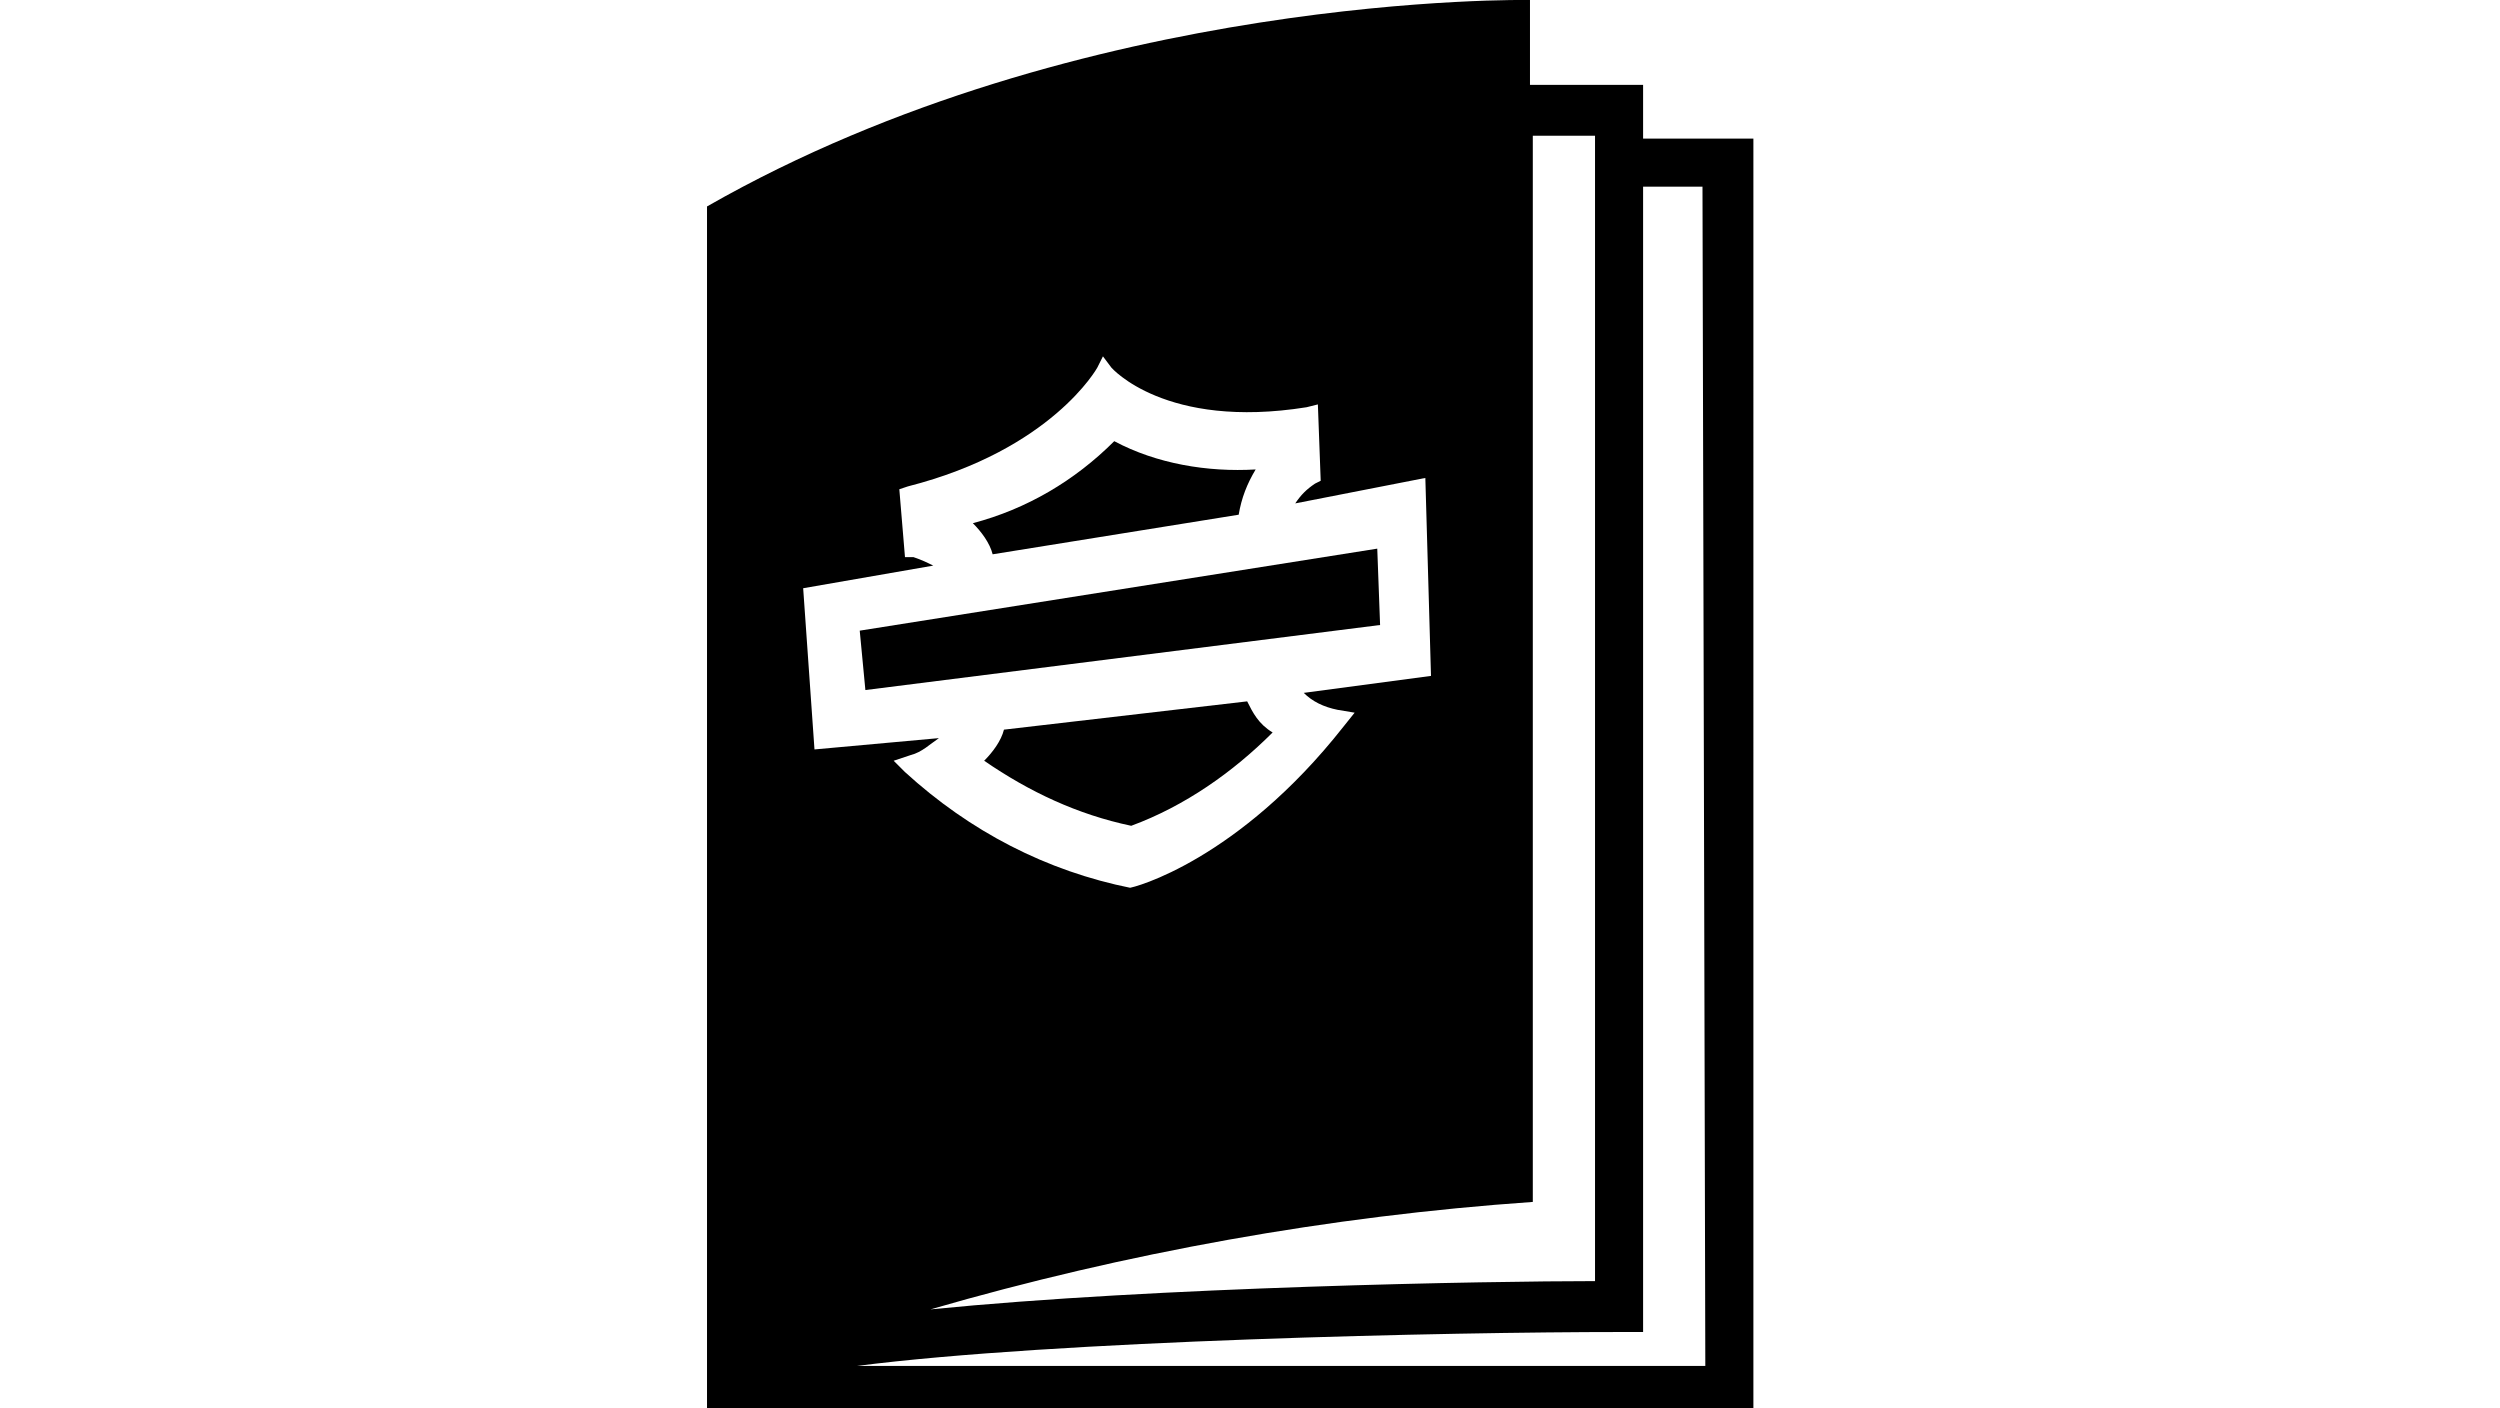 <?xml version="1.0" encoding="utf-8"?>
<!-- Generator: Adobe Illustrator 22.0.1, SVG Export Plug-In . SVG Version: 6.00 Build 0)  -->
<svg version="1.1" id="Layer_1" xmlns="http://www.w3.org/2000/svg" xmlns:xlink="http://www.w3.org/1999/xlink" x="0px" y="0px"
	 viewBox="0 0 88.4 49.8" style="enable-background:new 0 0 88.4 49.8;" xml:space="preserve">
<title>icon-get_a_catalog-test1</title>
<g id="Layer_2_1_">
	<g id="Layer_1-2">
		<path d="M58.1,4.9V3h-4V0c0,0-15.8-0.3-29.1,7.3V50h37V4.9H58.1z M56.4,4.8v40.5c-3.7,0-15.5,0.2-23.5,1c6.9-2,14.1-3.3,21.3-3.8
			V4.8L56.4,4.8z M32.3,19.7H32l-0.2-2.4l0.3-0.1c5.1-1.3,6.7-4.2,6.7-4.2l0.2-0.4l0.3,0.4c0,0,1.9,2.2,6.9,1.4l0.4-0.1l0.1,2.7
			l-0.2,0.1c-0.3,0.2-0.5,0.4-0.7,0.7l4.6-0.9l0.2,7l-4.5,0.6c0.3,0.3,0.7,0.5,1.2,0.6l0.6,0.1l-0.4,0.5c-3.7,4.7-7.4,5.7-7.6,5.7
			H40c-3-0.6-5.7-2-8-4.1l-0.4-0.4l0.6-0.2c0.4-0.1,0.7-0.4,1-0.6l-4.4,0.4l-0.4-5.7L33,20C32.8,19.9,32.6,19.8,32.3,19.7z
			 M60.3,48.3h-30c7-0.9,21-1.2,27-1.2h0.8V6.6h2.1L60.3,48.3z"/>
		<path d="M43.8,18.2c0.1-0.6,0.3-1.1,0.6-1.6c-1.7,0.1-3.5-0.2-5-1C38,17,36.3,18,34.4,18.5c0.3,0.3,0.6,0.7,0.7,1.1L43.8,18.2z"/>
		<path d="M44.1,24.8l-8.6,1c-0.1,0.4-0.4,0.8-0.7,1.1c1.6,1.1,3.3,1.9,5.2,2.3c1.9-0.7,3.6-1.9,5-3.3
			C44.5,25.6,44.3,25.2,44.1,24.8z"/>
		<polygon points="48.8,22.1 48.7,19.4 30.4,22.3 30.6,24.4 		"/>
	</g>
</g>
</svg>
